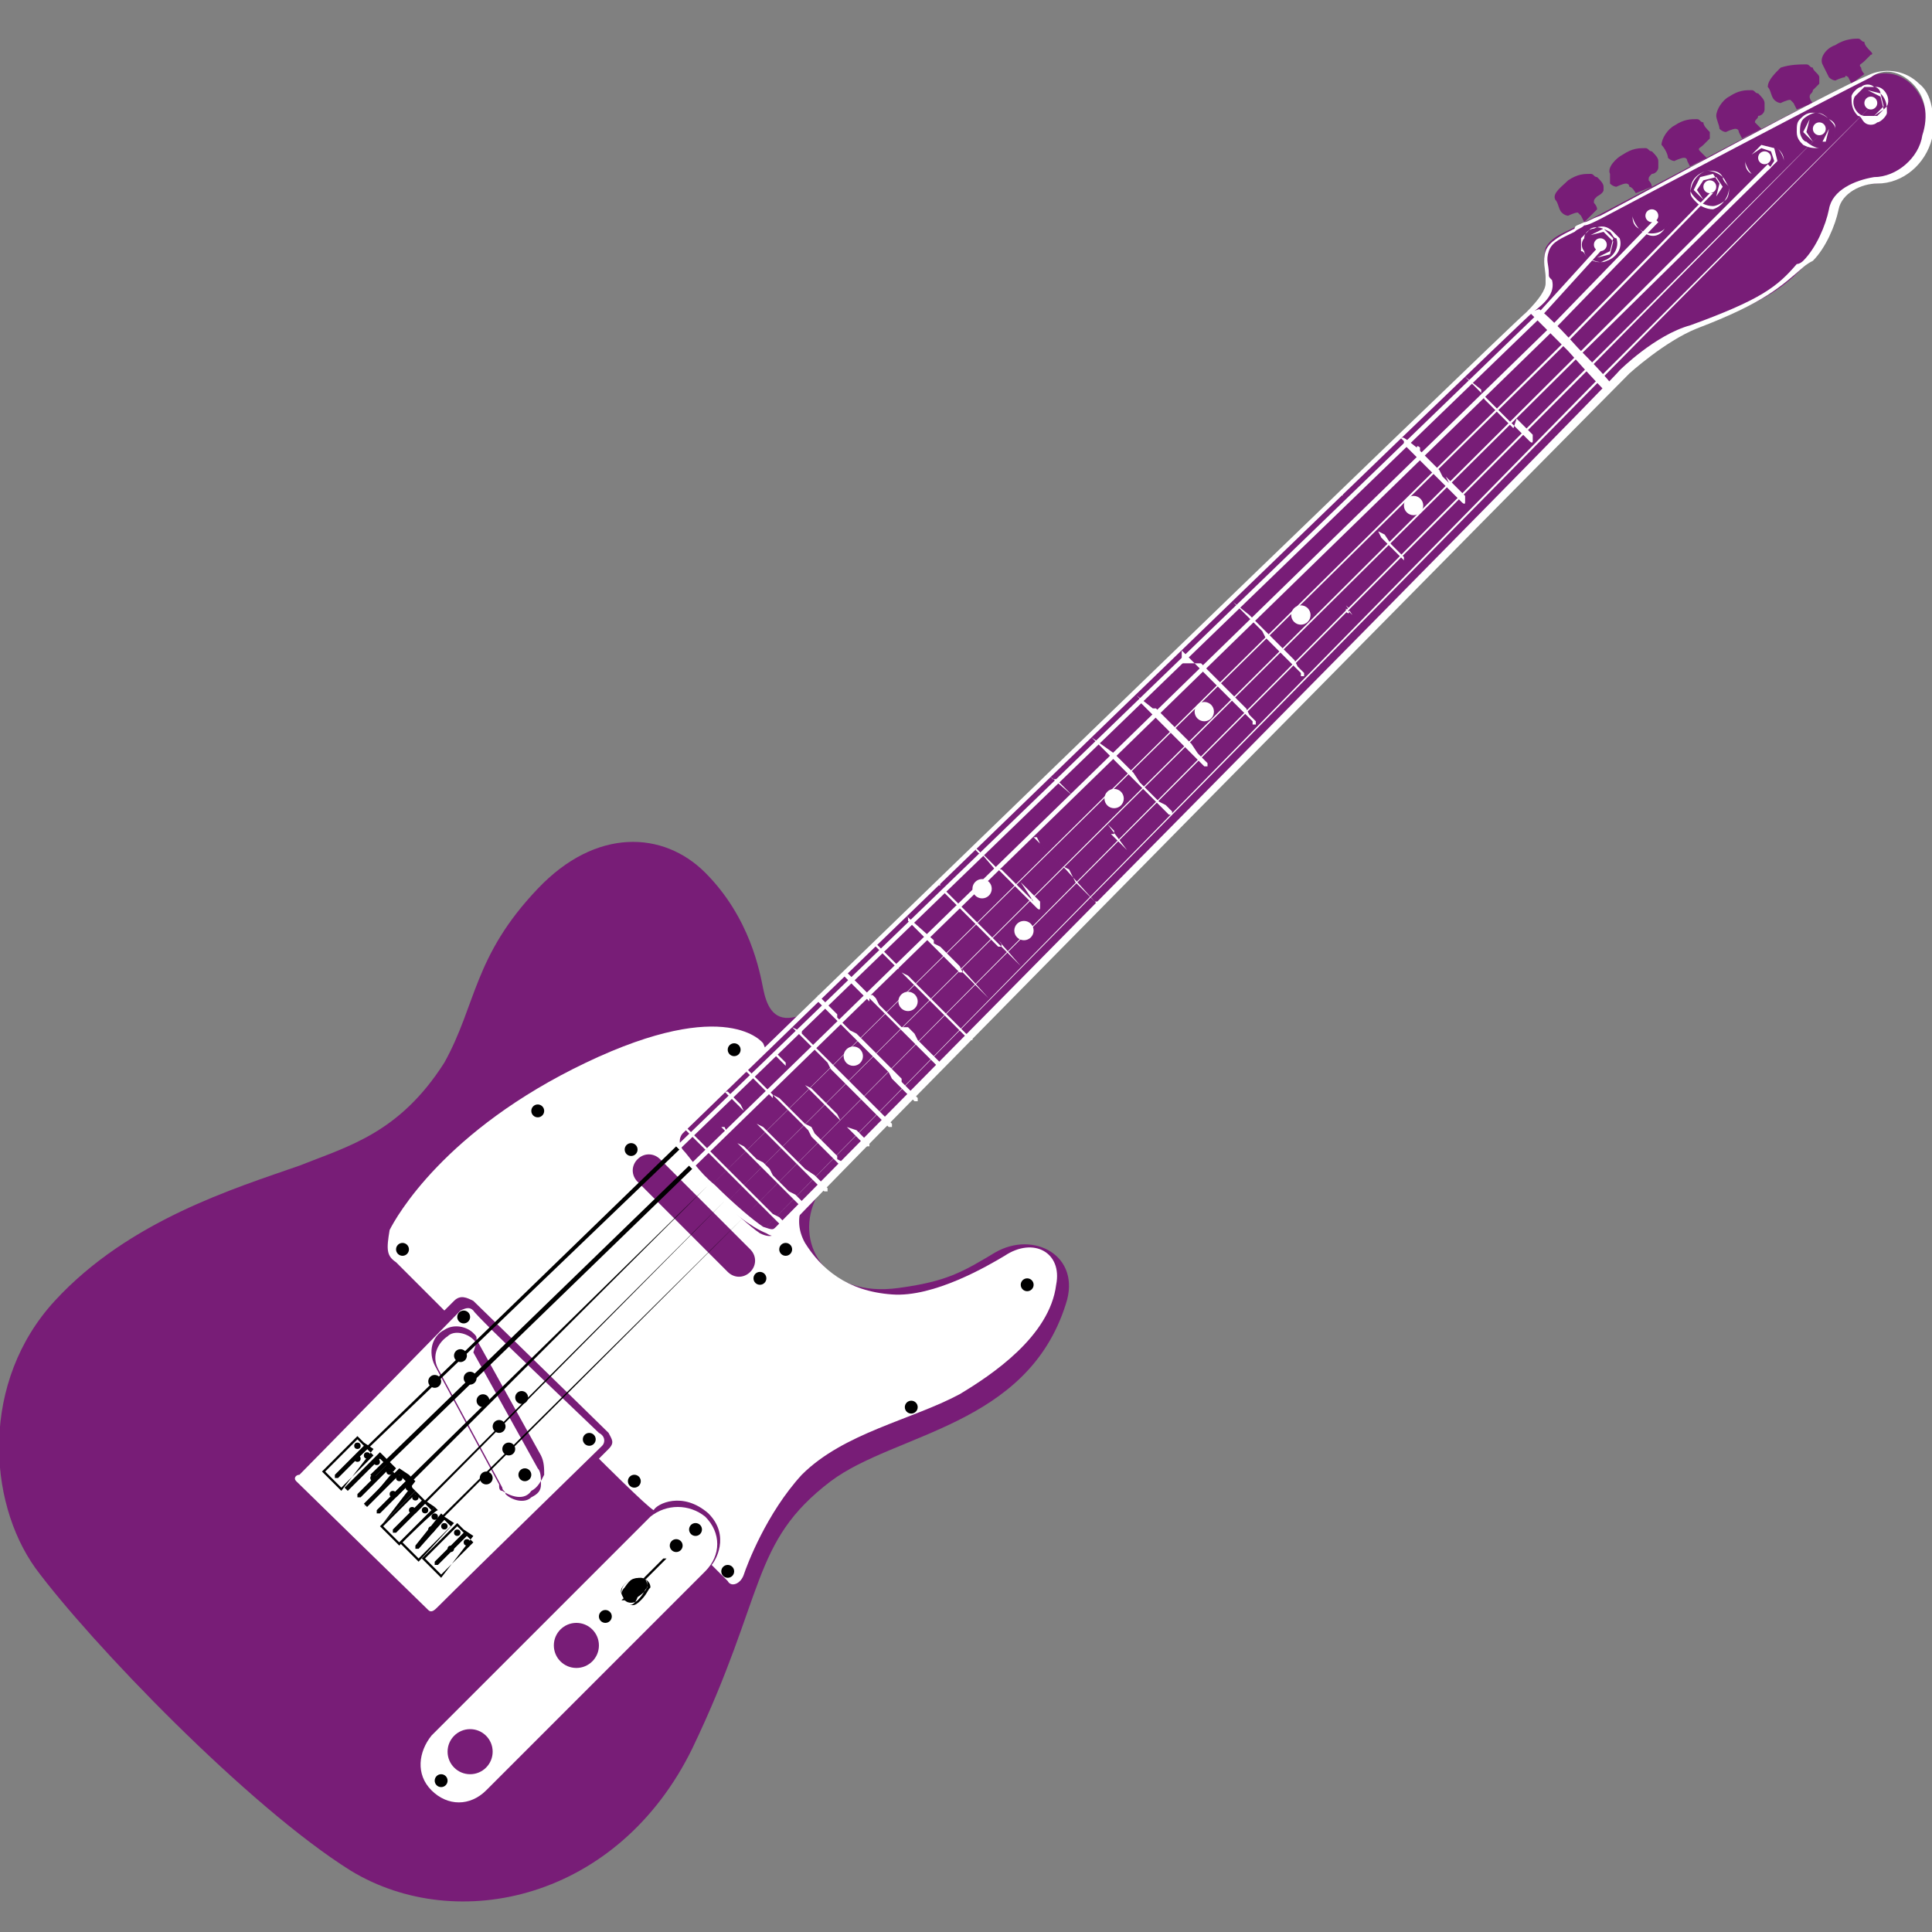 <svg enable-background="new 0 0 60 60" height="60" viewBox="0 0 60 60" width="60" xmlns="http://www.w3.org/2000/svg"><rect x="0" y="0" width="60" height="60" fill="#808080" stroke="none"/><path d="m25.8 33.3c-.1-.5-.6-2-.6-2s0 .2-.6.3-.8-.4-.9-.9-.4-2.2-1.8-3.6c-1.3-1.3-3.4-1.4-5.2.5-2 2.1-1.9 3.6-2.9 5.4-1.4 2.2-3 2.6-4.5 3.2-2 .7-5.3 1.7-7.6 4.2s-2.1 6.2-.6 8.3c1.7 2.3 6.6 7.4 9.8 9.4 3.3 2 8.3.9 10.6-3.8 2.3-4.8 1.8-6.4 4.3-8.3 2-1.5 6.1-1.7 7.3-5.5.5-1.5-1-2.3-2.2-1.6-1 .6-1.5.9-3 1.1-2.2.3-3.2-1.3-2.6-2.7.9-1.9.8-2.8.5-4z" fill="#781d77"/><path d="m13.8 40.7s.2-.2.3-.3c.2-.2.4-.1.6 0 .1.1 3.9 3.8 4.2 4.1.1.2.2.3 0 .5s-.3.3-.3.3 1.5 1.5 1.7 1.6c.1-.2.9-.6 1.7.1.7.7.2 1.5.1 1.6l.5.5c.1.2.4.1.5-.2s.7-1.9 1.8-3.1c1.3-1.3 3.4-1.7 4.9-2.5 1-.6 2.8-1.8 3-3.4.2-1-.7-1.5-1.6-.9-.5.3-2.2 1.3-3.5 1.2-1.4-.1-2.2-.8-2.7-1.6-.5-.9.2-1.5.1-2.2 0-.7-1.4-4-1.4-4s-1.1-1.5-5.5.6-5.9 4.8-6.1 5.2c-.1.6-.1.8.2 1 .2.2 1.5 1.5 1.5 1.5zm-4.6 5.3c.2.2 4.1 4 4.1 4 .1.1.2 0 .3-.1 1.2-1.2 4.9-4.8 5.1-5 .1-.1.1-.3-.1-.4-.2-.2-3.8-3.6-3.9-3.8-.1-.1-.2-.1-.4 0-.1.1-4.6 4.7-5 5.1-.1 0-.2.1-.1.2z" fill="#fff"/><circle cx="16.3" cy="45.8" r=".2"/><circle cx="15.8" cy="45" r=".2"/><circle cx="15.5" cy="44.3" r=".2"/><circle cx="15" cy="43.5" r=".2"/><circle cx="14.6" cy="42.8" r=".2"/><circle cx="14.3" cy="42.1" r=".2"/><path d="m15.6 46.3c-.1 0-.1-.1-.1-.2l-2-3.7c-.2-.4-.1-.9.3-1.1.3-.2.7-.1.9.1.1.1.1.1.1.2l2 3.6c.1.2.1.4.1.6-.1.2-.2.4-.4.5-.2.3-.6.2-.9 0zm-.9-4.7c-.2-.2-.6-.3-.8-.1-.3.2-.5.6-.3 1l2 3.7c0 .1.1.1.1.2.2.2.6.3.8.1.2-.1.3-.2.3-.4s0-.4-.1-.5l-2-3.6c.1-.3.1-.3 0-.4zm5.1-5.6c.2-.2.5-.2.7 0l2.8 2.8c.2.2.2.5 0 .7s-.5.2-.7 0l-2.8-2.8c-.2-.2-.2-.5 0-.7z" fill="#781d77"/><path d="m13.4 53.9 6.8-6.8c.5-.4 1.2-.4 1.7 0 .5.5.5 1.2 0 1.7l-6.8 6.8c-.5.5-1.2.5-1.7 0s-.4-1.2 0-1.7z" fill="#fff"/><circle cx="12.5" cy="38.8" r=".2"/><circle cx="16.7" cy="34.5" r=".2"/><circle cx="22.8" cy="32.6" r=".2"/><circle cx="24.4" cy="38.8" r=".2"/><circle cx="31.9" cy="39.9" r=".2"/><circle cx="28.3" cy="43.7" r=".2"/><circle cx="22.6" cy="48.8" r=".2"/><circle cx="19.7" cy="46" r=".2"/><circle cx="19.6" cy="35.7" r=".2"/><circle cx="23.6" cy="39.7" r=".2"/><circle cx="16.2" cy="43.4" r=".2"/><circle cx="13.5" cy="42.9" r=".2"/><circle cx="15.1" cy="45.9" r=".2"/><circle cx="14.4" cy="40.9" r=".2"/><circle cx="18.3" cy="44.7" r=".2"/><circle cx="21.6" cy="47.5" r=".2"/><circle cx="13.7" cy="55.3" r=".2"/><circle cx="18.8" cy="50.2" r=".2"/><circle cx="21" cy="48" r=".2"/><circle cx="17.9" cy="51.1" fill="#781d77" r=".7"/><circle cx="14.6" cy="54.4" fill="#781d77" r=".7"/><path d="m19.3 49.7 1.3-1.3h.1l-1.3 1.3s0 0-.1 0zm.6 0c-.2.2-.3.2-.5 0-.1-.2-.2-.3 0-.5s.4-.2.5-.2.3.1.3.3c-.1.1-.1.2-.3.4z"/><path d="m19.4 49.7c-.1-.1-.1-.2-.1-.2 0-.1 0-.2.1-.3.2-.2.3-.2.4-.3.1 0 .2 0 .2.1.1.1.1.1.1.2s0 .2-.3.4c-.1.3-.3.3-.4.1zm.6-.7s-.1-.1-.2 0c-.1 0-.2 0-.4.3-.1.1-.1.2-.1.2 0 .1 0 .1.1.2s.3.1.4 0c.2-.2.2-.3.3-.4 0-.1 0-.2-.1-.3z" fill="#fff"/><path d="m57.5 2.6s-.1-.2-.1-.2-.1-.1-.1 0c-.1 0-.3.1-.3.1s-.1 0-.2-.1c-.1-.2-.2-.4-.2-.4-.1-.2.1-.5.4-.6.3-.2.6-.2.7-.2s.1.1.2.1c0 .1.1.2.2.3s0 .1 0 .1-.2.2-.2.2c-.1.1-.2.1-.1.2 0 .1.1.2.1.2zm-1.7.8s-.1-.2-.1-.2-.1-.1-.1-.1c-.1 0-.3.1-.3.1s-.1 0-.2-.1-.1-.3-.2-.4c0-.2.2-.4.4-.6.3-.1.6-.1.8-.1.1 0 .1.1.2.1 0 .1.2.2.2.3v.2s-.2.2-.2.2c0 .1-.1.1-.1.2s.1.2.1.2zm-1.7.9s-.1-.2-.1-.2c0-.1-.1-.1-.1-.1-.1 0-.3.1-.3.1s-.1 0-.2-.1c0-.1-.1-.3-.1-.4 0-.2.2-.5.4-.6.3-.2.5-.2.7-.2.1 0 .1.1.2.1.1.1.2.2.2.3s0 .1 0 .2-.1.2-.2.2c0 .1-.1.1-.1.2.1.1.2.2.2.2zm-1.6.9s-.1-.2-.1-.2 0-.1-.1-.1-.3.1-.3.1-.1 0-.2-.1c0-.1-.1-.3-.2-.4 0-.2.2-.5.4-.6.3-.2.5-.2.7-.2.1 0 .1.1.2.1 0 .1.1.2.2.3v.2s-.2.2-.2.2c-.1.1-.2.1-.1.2s.2.2.2.2zm-1.7.8s-.1-.2-.2-.2c0-.1-.1-.1-.1-.1-.1 0-.3.1-.3.1s-.1 0-.2-.1c0 0 0-.2 0-.3-.1-.2.2-.5.4-.6.3-.2.5-.2.7-.2.1 0 .1.1.2.1.1.1.2.2.2.3s0 .1 0 .2-.1.2-.2.2c-.1.1-.1.1-.1.2.1.1.1.2.1.2s-.5.2-.5.2zm-1.6.9s-.1-.2-.1-.2-.1-.1-.1-.1c-.1 0-.3.1-.3.1s-.1 0-.2-.1-.1-.3-.2-.4c-.1-.2.2-.4.4-.6.3-.2.5-.2.7-.2.1 0 .1.1.2.1.1.1.2.2.2.3v.1c0 .1-.2.2-.2.2-.1.1-.1.1-.1.2.1.1.1.2.1.2zm0 0c-.5.3-1 .4-1.2.8-.1.4 0 .6.1 1 0 .3-.2.6-.6 1s-26.4 25.5-26.4 25.5-.3.2 0 .6c.4.6 1.9 2.1 2.5 2.5.4.2.5 0 .6-.1s26.3-26.6 26.3-26.6 1.1-1.1 2.1-1.4c2.4-.9 2.8-1.3 3.5-2 .4-.4.7-1.1.8-1.6.1-.6.8-.9 1.3-.9.8 0 1.5-.6 1.6-1.3.3-1.4-.7-2.5-1.8-2-1.6.6-8.3 4.3-8.8 4.5z" fill="#781d77"/><g fill="#fff"><path d="m22 37c-.5-.5-.9-.9-1-1.2-.2-.3-.1-.6.1-.7.4-.4 25.9-25.1 26.3-25.4.4-.4.6-.7.6-.9 0-.1 0-.2 0-.2 0-.2-.1-.5 0-.8s.5-.5.9-.7c0-.1.1-.1.3-.2.1 0 .2-.1.5-.2 1.7-.9 7-3.8 8.4-4.4.5-.2 1.1-.1 1.5.3.4.3.5 1 .4 1.7-.2.8-.9 1.4-1.7 1.4-.5 0-1.1.3-1.2.8s-.4 1.2-.8 1.6c-.2.1-.3.2-.3.2-.7.6-1.2 1.1-3.3 1.9-1 .4-2.1 1.4-2.1 1.4-1.1 1.1-26.1 26.4-26.2 26.6-.1.1-.3.3-.6.1-.5-.2-1.1-.7-1.8-1.3zm37.4-34.4c-.4-.4-.9-.5-1.3-.2-1.4.7-6.7 3.5-8.4 4.4-.2.1-.4.2-.5.2-.1.1-.2.1-.3.2-.4.2-.7.3-.8.6s0 .4 0 .7c0 .1 0 .1.1.2.1.4-.2.7-.6 1-.5.4-26.2 25.3-26.4 25.5 0 0-.2.2 0 .5.2.2.5.7 1 1.1.6.6 1.2 1.1 1.5 1.3.3.1.3.1.4 0 .2-.2 26-26.3 26.2-26.6 0 0 1.1-1.1 2.2-1.4 2.2-.8 2.7-1.2 3.3-1.9.1 0 .2-.1.2-.1.4-.4.7-1.1.8-1.6.1-.6.8-.9 1.4-1 .7 0 1.4-.6 1.5-1.3.2-.6.1-1.2-.3-1.6zm-10.1 5.4c-.1-.1-.1-.2-.2-.2 0-.1 0-.3 0-.4.1-.1.2-.2.3-.3.2-.1.4 0 .6.1.1.1.1.2.2.2.1.3-.1.6-.4.7-.1.1-.4 0-.5-.1zm.8-.8c-.2-.2-.4-.2-.6-.1-.1 0-.3.1-.3.3-.1.1-.1.3 0 .4 0 .1.1.2.1.2.2.1.4.2.6.1.3-.1.5-.4.4-.7-.1-.1-.1-.1-.2-.2zm-.8.5.1-.4.4-.1.3.3-.1.4-.4.1zm.1-.4-.1.4.3.3.4-.2.1-.4-.3-.3z"/><circle cx="49.7" cy="7.6" r=".2"/><path d="m50.9 7.1c-.1-.1-.2-.3-.2-.4 0-.2.1-.3.2-.4.2-.2.6-.2.8 0 .1.1.2.2.2.4s-.1.3-.2.4c-.2.3-.5.3-.8 0zm.8-.8c-.2-.2-.6-.2-.8 0-.1.1-.2.2-.2.4 0 .1 0 .3.2.4.2.2.6.2.8 0 .1-.1.2-.2.2-.4s-.1-.3-.2-.4zm-.6.7-.1-.4.3-.3.4.1.1.4-.3.3zm-.1-.4.1.4.4.1.3-.3-.1-.4-.4-.1z"/><circle cx="51.3" cy="6.7" r=".2"/><path d="m52.7 6.3c-.1-.1-.2-.2-.2-.3 0-.3.2-.6.5-.7.2 0 .4 0 .5.2.1.1.1.2.2.3 0 .3-.2.6-.5.7-.2 0-.4-.1-.5-.2zm.8-.8c-.1-.1-.3-.2-.5-.2-.3.1-.5.3-.5.6 0 .1.1.2.2.3s.3.2.5.2c.1 0 .3-.1.4-.2s.1-.3.1-.4c-.1-.1-.2-.2-.2-.3zm-.6.7-.3-.3.2-.4.4-.1.2.3-.1.4zm-.2-.3.2.3.4-.1.2-.3-.2-.3-.4.1z"/><circle cx="53.1" cy="5.8" r=".2"/><path d="m54.4 5.4c-.1-.1-.2-.3-.2-.4 0-.2.1-.3.2-.4.2-.2.6-.2.8 0 .1.1.2.3.2.4 0 .2-.1.3-.2.4-.2.2-.6.2-.8 0zm.8-.8c-.2-.2-.6-.2-.8 0-.1.1-.2.2-.2.4 0 .1 0 .3.2.4.2.2.6.2.8 0 .1-.1.2-.2.2-.4s-.1-.3-.2-.4zm-.7.6-.1-.4.3-.3.4.1.1.4-.3.3zm-.1-.4.1.4.4.1.2-.3-.1-.3-.3-.1z"/><circle cx="54.8" cy="4.9" r=".2"/><path d="m56 4.5c-.1-.1-.2-.2-.2-.4s0-.3.1-.4.2-.2.4-.2.3 0 .5.2c.2.1.2.2.2.3 0 .3-.2.6-.5.6-.2 0-.3 0-.5-.1zm.8-.8c-.1-.1-.3-.2-.4-.2s-.3.1-.4.2-.1.3-.1.4.1.3.2.3c.1.1.3.2.4.2.3 0 .5-.3.5-.6 0-.1-.1-.2-.2-.3zm-.5.7-.3-.3.2-.4h.4l.2.3-.2.4zm-.2-.3.2.3h.4l.1-.4-.2-.3h-.4z"/><circle cx="56.5" cy="4" r=".2"/><path d="m57.7 3.6c-.2-.2-.2-.4-.2-.6 0-.1.2-.3.3-.3.1-.1.3-.1.4 0 .1 0 .2.1.2.2.2.2.2.4.2.6 0 .1-.2.3-.3.3-.1.1-.3.1-.4 0s-.1-.2-.2-.2zm.8-.8c-.1-.1-.2-.1-.2-.1-.1 0-.3 0-.4 0-.1.1-.2.2-.3.3-.1.2 0 .4.1.5s.2.1.2.1h.4c.1-.1.2-.2.3-.3.1-.2 0-.4-.1-.5zm-.7.7-.1-.4.3-.3.4.1.1.4-.3.3zm-.1-.4.1.4.4.1.3-.2-.1-.4-.4-.2z"/><circle cx="58.1" cy="3.2" r=".2"/><path d="m47.5 9.7s.4.4 1.2 1.2c.8.9 1.2 1.3 1.2 1.3l.2-.2s-.2-.3-1.1-1.2c-.8-.9-1.2-1.2-1.2-1.2s-.3.1-.3.1zm-2 2 .1.1.1.1.1.1.1.1.1.1.1.1.1.1.1.1.2.2.2.2.1.1.1.1.1.1.1.1.1.1.1.1.1.1.1.1s.1.1.1 0 0-.1 0-.1v-.1l-.1-.1-.1-.1-.1-.1-.1-.1-.1-.1-.1.3-.1-.1-.2-.2-.1-.1-.1-.1-.1-.1-.1-.1-.1-.1-.1-.1-.1-.2v-.1l-.5-.4s-.1-.1 0 0c-.1 0-.1 0 0 0zm-2 1.9.1.1v.1l.1.1.1.1.1.1.1.1.1.1.1.1.1.1.1.1.2.2.1.1.1.1.1.1.1.1.1.1.1.1.1.1.1.1s.1.1.1 0v-.1-.1l-.1-.1-.1-.1-.1-.1-.1-.1-.1-.1-.1-.1.1.2-.2-.2-.1-.2-.1-.1-.1-.1-.1-.1-.1-.1-.1-.1-.1-.1v-.1s-.1-.1-.1 0c-.5-.4-.4-.3-.5-.3zm-1.8 1.8.1.1.1.1.1.1.1.1.1.1.1.1.1.1.1.1.1.1.2.2.1.2.1.1.1.1.1.1.1.1.1.1.1.1s.1.1.1.1 0 0 0-.1l-.1-.1-.1-.1-.1-.1-.1-.1-.1-.1.2.2-.1-.1-.2-.3-.2-.1-.1-.1-.1-.1-.1-.1-.1-.1-.1-.1-.1-.1-.1-.1-.4-.4c0-.1-.1-.1 0 0-.1 0-.1 0 0 0zm-1.8 1.6.1.1.1.1.1.1.1.1.1.1.1.1.1.1.1.1.2.2.2.2.2.2.1.1.1.1.1.1.1.1.1.1v.1s.1.1.1 0c0 0 0 0 0-.1l-.1-.1.2.3-.1-.1-.1-.1-.1-.1-.1-.1-.2-.2-.2-.2-.2-.2-.1-.1-.1-.1-.1-.1-.1-.1-.1-.1-.1-.1-.5-.5c0-.1 0-.1 0-.1zm-1.6 1.7.1.1.1.1.1.1.1.1.1.1.1.1.1.1.1.1.1.1.1.2.2.2.2.2.2.2.1.1.1.1.1.1.1.1.1.1v.1h.1s0 0 0-.1l-.1-.1.2.2-.1-.1-.1-.1-.1-.1-.1-.2-.2-.2-.2-.2-.2-.2-.1-.1-.1-.1-.1-.1-.1-.1-.1-.1-.1-.1-.1-.1-.1-.1-.5-.4c0-.1 0-.1 0 0-.1 0-.1 0 0 0zm-1.6 1.5.1.1.1.1.1.1.1.1.1.1.1.1.1.1.1.1.1.1.2.2.2.2.2.2.1.1.1.1.1.1.1.1.1.1.1.1.1.1v.1h.1s0 0 0-.1l-.1-.1-.1-.1.2.2-.1-.1-.1-.1-.1-.2-.1-.1-.2-.2-.2-.2-.2-.2-.1-.1-.1-.1-.1-.1-.1-.1-.1-.1-.1-.1-.1-.1h-.6v-.4c0-.1 0-.2 0 0 0-.1 0-.1 0 0zm-1.4 1.4.1.1v.1l.1.1.1.1.1.1.1.1.1.1.1.1.1.1.1.1.1.1.1.1.1.1.2.2.2.2.2.2.2.2.1.1h.1v-.1l.3.3-.2-.2-.2-.2-.2-.2-.2-.3-.1-.1-.1-.1-.1-.1-.1-.1-.1-.1-.1-.1-.1-.1-.1-.1-.1-.1-.1-.1-.1-.1h-.1l-.5-.4c0-.1 0-.1 0-.1zm-1.4 1.3.1.1.1.1.1.1.1.1.1.1.6.6.1.1.1.1.1.1.1.1.1.1.1.1.1.1.1.1.1.1.1.1.1.1.1.1.1.1h.1s0 0 0-.1l-.1-.1-.1-.1-.1-.1.1.1-.2-.1-.1-.1-.1-.1-.1-.1-.1-.1-.1-.1-.1-.1-.2-.3-.1-.1-.1-.1-.1-.1-.1-.1-.1-.1-.1-.1-.7-.5c0-.1 0-.1 0 0-.1-.1 0 0 0 0zm-1.3 1.2.1.1h.1l.1.1.1.1.1.1.1.1.1.1.1.1.1.1.1.1.1.1.1.1.1.1.1.1.1.1.1.1.1.1.1.1.1.1h.1v-.1l-.1-.1-.1-.1.6.8-.1-.1-.1-.1-.2-.2-.1-.1-.1-.1-.1-.1-.1-.1-.1-.1-.1-.1-.1-.1-.1-.1-.2-.2-.1-.1-.1-.1-.1-.1-.7-.6c0-.1 0-.1 0-.1zm-1.2 1.2.1.1.1.1.1.1.1.1.1.1.1.1.1.1.1.1.1.1.1.1.1.1.1.1.1.1.1.1.1.1.1.1.1.1.9 1 .1.1h.1v-.1h-.2l-.1-.1-.1-.1-.1-.1-.1-.1-.1-.1-.1-.1-.2-.4-.2-.1-.1-.1-.1-.1-.1-.1-.1-.1-.1-.1-.1-.1-.1-.1-.1-.2h-.1l-.7-.7c-.1 0-.1 0 0 0zm-1.1 1.1.1.1h.1l.1.1.1.1.1.1.1.1.1.1.1.1.1.1.1.1.1.1.1.1.1.1.1.1.1.1.1.1.1.1.1.1.1.1s.1.1.1 0 0 0 0-.1v-.1l-.1-.1-.1-.1-.1-.1-.1-.1-.1-.1-.1-.1.4.6-.1-.1-.1-.1-.1-.1-.1-.1-.1-.1-.1-.1-.1-.1-.1-.1-.2-.2h-.1s-.1-.1-.1 0c-.6-.7-.6-.7-.6-.6zm-1.1 1.1.1.1v.1l.1.1.1.1.1.1.1.1.1.1.1.1.1.1.1.1.1.1.1.1.1.1.1.1.1.1.1.1.1.1.1.1.1.1h.1v-.1l-.1-.1.7.8-.1-.1-.1-.1-.1-.1-.1-.1-.3-.3-.1-.1-.2-.2-.1-.1-.1-.1-.1-.1-.1-.1-.1-.1-.1-.1-.1-.1-.1-.1-.7-.7c0-.1-.1-.1-.1-.1s0 .1.1.1zm-1.1.9.1.1v.1l.1.1.1.1.1.1.1.1.1.1.1.1.1.1.1.1.1.1.1.1.1.1.1.1.1.1.1.1.1.1.1.1h.1s0-.1 0-.1l-.1-.1.9 1-.1-.1-.1-.1-.1-.1-.1-.1-.3-.3-.1-.1-.1-.2-.1-.1-.1-.1-.1-.1-.1-.1-.1-.1-.1-.1-.2-.1v-.1zm-1 .9.1.1.1.1.1.1.1.1.1.1.1.1.1.1.1.1.1.1.1.1.1.1.1.1.2.2.2.2.2.2.2.2.1.1.1.1.1.1.1.1.1.1.1.1.1.1.1.1.1.1.1.1h.1v-.1l-.2-.1-.1-.1-.1-.1-.1-.1-.1-.1-.1-.1-.1-.1-.1-.1-.1-.1-.1-.1-.2-.2-.2-.2-.2-.2-.2-.2-.1-.1-.2-.1-.1-.1v-.1l-.1-.1-.1-.1-.1-.1-.1-.1-.1-.1-.1-.1-.1-.1zm-.9 1 .1.1.1.1.1.1.1.1.1.1.1.1.1.1.1.1v-.1l.1.1.1.1.1.1.2.2.2.2.3.3.2.2.2.2.1.1.1.1.1.1.1.1.1.1.1.1.1.1h.1v-.1l-.1-.1-.1-.1-.1-.1-.1-.1-.1-.1-.1-.1-.1-.1-.1-.2-.2-.2h-.2l-.2-.2-.2-.2-.2-.2-.1-.1-.1-.2-.1-.1h-.1l-.1-.1-.1-.1-.1-.1-.1-.1-.1-.1-.1-.1-.1-.1-.1.1c.1-.1 0-.2 0 0 0-.1 0-.1 0 0zm-.8.8.1.1.1.1.1.1.1.1.1.1.1.1.1.1.1.1.1.1.1.1.1.1.1.1.2.2.2.2.2.2.2.2.2.2.1.2.1.1.1.1.1.1.1.1.1.1.1.1.1.1h.1v-.1l-.1-.1-.1-.1-.3-.3v-.1l-.1-.1-.1-.1-.1-.1-.1-.1-.2-.2-.2-.2-.2-.2-.2-.2-.2-.2-.2-.1-.1-.1-.1-.1-.1-.1-.1-.1v-.1l-.1-.1-.1-.1-.1-.1-.1-.1-.1-.1-.1-.1v.2c0-.1 0-.1 0 0 0-.1 0 0 0 0zm-.8.8.1.1.1.1.1.1.1.1.1.1.1.1.1.1.1.1.1.1.1.1.1.1.1.2.2.2.2.2.2.2.2.2.2.2.1.1.1.1.1.1.1.1.1.1.1.1.1.1.1.1h.1s0-.1 0-.1l-.1-.1-.1-.1-.1-.1-.1-.1-.1-.1-.2-.2-.1-.1-.1-.1-.2-.2-.2-.2-.2-.2-.2-.2-.2-.2-.1-.1-.1-.1-.1-.1-.1-.1-.1-.1-.1-.1-.1-.1-.1-.1-.1-.1v-.1h-.1l-.2-.1c0-.1 0-.1 0 0 0-.1 0 0 0 0zm-.7.7.1.1.1.1.1.1.1.1.1.1.1.1.1.1.1.1.1.1.1.1.1.1.1.1.2.2.2.2.2.2.2.2.2.2.1.1.1.1.1.1.1.1.1.1.1.1.1.1.1.1h.1v-.1l-.1-.1-.1-.1-.1-.1-.1-.1-.3-.1-.1-.1-.1-.1-.1-.2-.2-.2-.2-.2-.2-.2-.2-.2-.2-.1-.1-.1-.1-.1-.1-.1-.1-.1-.1-.1-.1-.1v-.1l-.1-.1-.1-.1-.1-.1h-.1l-.1-.1c0-.1 0-.1 0 0-.1-.1-.1 0 0 0zm-.7.7.1.1.1.1.1.1.1.1.1.1.1.1.1.1.1.1v-.1l.1.1.1.1.1.1.2.2.2.2.2.2.2.2.1.2.1.1.1.1.1.1.1.1.1.1.1.1.1.1.1.1.1.1h.1s0 0 0-.1l-.2-.1v-.1l-.1-.1-.1-.1-.1-.1-.1-.1-.1-.1-.1-.1-.1-.1-.1-.2-.2-.1-.2-.2-.2-.2-.2-.2-.1-.1-.1-.1-.2-.1-.1-.1-.1-.1-.1-.1-.1-.1-.1-.1-.1-.1-.1-.1-.1-.1-.1-.1.1.2c0-.1 0-.1 0 0-.1-.1-.1 0 0 0zm-.7.6.1.1.1.1.1.1.1.1.1.1.1.1.1.1.1.1.1.1.1.1.1.1.1.1.2.2.2.2.2.2.2.2.2.2.1.1.1.1.1.1.1.1.1.1.1.1.1.1.1.1.1.1h.1v-.1l-.1-.1-.1-.1-.1-.1-.1-.1-.3-.2-.1-.1-.1-.1-.1-.1-.1-.1-.1-.1-.2-.2-.2-.2-.2-.2-.2-.2-.2-.1-.1-.1-.1-.1-.1-.1-.1-.1-.1-.2-.1-.1-.1-.1-.1-.1-.1-.1h-.1c0-.1 0-.1-.1-.1 0 0 0 0 .1.1zm-.6.6.1.1.1.1.1.1.1.1.1.1.1.1.1.1.1.1.1.1.1.1.1.1.1.1.2.2.2.2.2.2.2.2.1.1.1.1.1.1.1.1.1.1.1.1.1.1.1.1.1.1.1.1h.1s0-.1 0-.1l-.1-.1-.1-.1-.1-.1-.2-.1-.1-.1-.1-.1-.1-.1-.1-.1-.1-.1-.1-.2-.2-.2-.2-.1-.2-.2-.2-.2-.2-.1-.1-.1-.1-.1-.1-.1-.1-.2h-.1l-.1-.1-.1-.1-.1-.1-.1-.1-.1-.1c0-.1 0-.1-.1-.1 0 0 0 .1.1.1zm-.6.6.2.2.1.1.1.1.1.1.1.1.1.1.1.1.1.1.1.1.1.1.1.1.2.2.2.2.2.2.2.2.1.1.1.1.1.1.1.1.1.1.1.1.1.1.1.1.1.1.1.1h.1v-.1l-.1-.1-.1-.1-.2-.1-.1-.1-.1-.1-.1-.1-.1-.1-.1-.1-.1-.1-.1-.1-.2-.2-.2-.2-.2-.2-.2-.2-.2-.2-.1-.1-.1-.1-.1-.1-.1-.1-.1-.1-.1-.1-.1-.1-.1-.1-.1-.1-.1-.1v.1c0-.1 0-.1 0 0-.1-.1-.1 0 0 0z"/></g><path d="m13.4 49.8-4.1-4zm-2.8-3.5-.6-.6 1.1-1.1.2.2-.9.9.9-.9.3.2zm-.5-.6.5.5 1-1-.2-.2-.9.9h-.1v-.1l.9-.9-.2-.2z"/><circle cx="11.1" cy="44.9" r=".1"/><circle cx="11.4" cy="45.2" r=".1"/><path d="m11.9 47.3-.6-.6 1.1-1.1.3.2-.9.9.9-.9.2.2zm-.5-.5.5.5 1-1-.2-.2-.9.9h-.1v-.1l.9-.9-.2-.2z"/><circle cx="12.4" cy="45.9" r=".1"/><circle cx="12.7" cy="46.2" r=".1"/><path d="m11.3 46.8-.6-.6 1.1-1.1.2.2-.9.9.9-.9.3.3zm-.5-.5.5.5 1-1-.2-.2-.9.9h-.1v-.1l.9-.9-.2-.2z"/><circle cx="11.7" cy="45.4" r=".1"/><circle cx="12.1" cy="45.7" r=".1"/><path d="m12.4 48-.6-.6 1.1-1.1.3.3-.9.9.9-.9.3.2zm-.5-.6.5.5 1-1-.2-.2-.9.9h-.1v-.1l.9-.9-.2-.2z"/><circle cx="12.9" cy="46.5" r=".1"/><circle cx="13.2" cy="46.9" r=".1"/><path d="m13 48.5-.6-.6 1.1-1.1.2.2-.8 1 .9-.9.3.2zm-.5-.6.5.5 1-1-.2-.2-.8.9h-.1v-.1l.9-.9-.2-.2c-.1 0-1.1 1-1.1 1z"/><circle cx="13.5" cy="47.1" r=".1"/><circle cx="13.8" cy="47.4" r=".1"/><path d="m13.7 49-.6-.6 1.1-1.1.2.2-.9.9.9-.9.3.2zm-.5-.6.5.5 1-1-.2-.2-.9.9h-.1v-.1l.9-.9-.2-.2z"/><circle cx="14.2" cy="47.6" r=".1"/><circle cx="14.5" cy="47.9" r=".1"/><path d="m21 35.6.1.1-10 9.6h-.1z"/><path d="m21.1 35.7-.1-.1 26.7-25.8 2-2.2.1.1-2 2.2z" fill="#fff"/><path d="m21.4 36.2.1.1-9.9 9.6-.1-.1z"/><path d="m21.5 36.3-.1-.1 26.7-26 3.3-3.4.1.1-3.3 3.4z" fill="#fff"/><path d="m22 36.8-9.7 9.7-.1-.1z"/><path d="m22 36.9 26.6-26.3 4.5-4.6h.1l-4.5 4.6z" fill="#fff"/><path d="m22.5 37.3-9.6 9.7h-.1z"/><path d="m22.5 37.4 26.5-26.4 5.9-5.9.1.1-5.9 5.8z" fill="#fff"/><path d="m23.1 37.8-9.7 9.7h-.1z"/><path d="m23.1 37.8 26.3-26.5 7.1-7.1-7.1 7.2z" fill="#fff"/><path d="m23.7 38.3-9.7 9.9z"/><path d="m23.7 38.2 26.1-26.5 8.4-8.5-8.5 8.5z" fill="#fff"/><circle cx="11.1" cy="45.3" r=".1"/><circle cx="11.6" cy="45.9" r=".1"/><circle cx="12.2" cy="46.4" r=".1"/><circle cx="12.8" cy="46.9" r=".1"/><circle cx="13.4" cy="47.5" r=".1"/><circle cx="14" cy="48.1" r=".1"/><g fill="#fff"><circle cx="26.5" cy="32.8" r=".3"/><circle cx="28.2" cy="31.1" r=".3"/><circle cx="30.5" cy="27.6" r=".3"/><circle cx="31.8" cy="28.9" r=".3"/><circle cx="34.6" cy="24.8" r=".3"/><circle cx="37.4" cy="22.1" r=".3"/><circle cx="40.4" cy="19.1" r=".3"/><circle cx="43.9" cy="15.7" r=".3"/></g></svg>